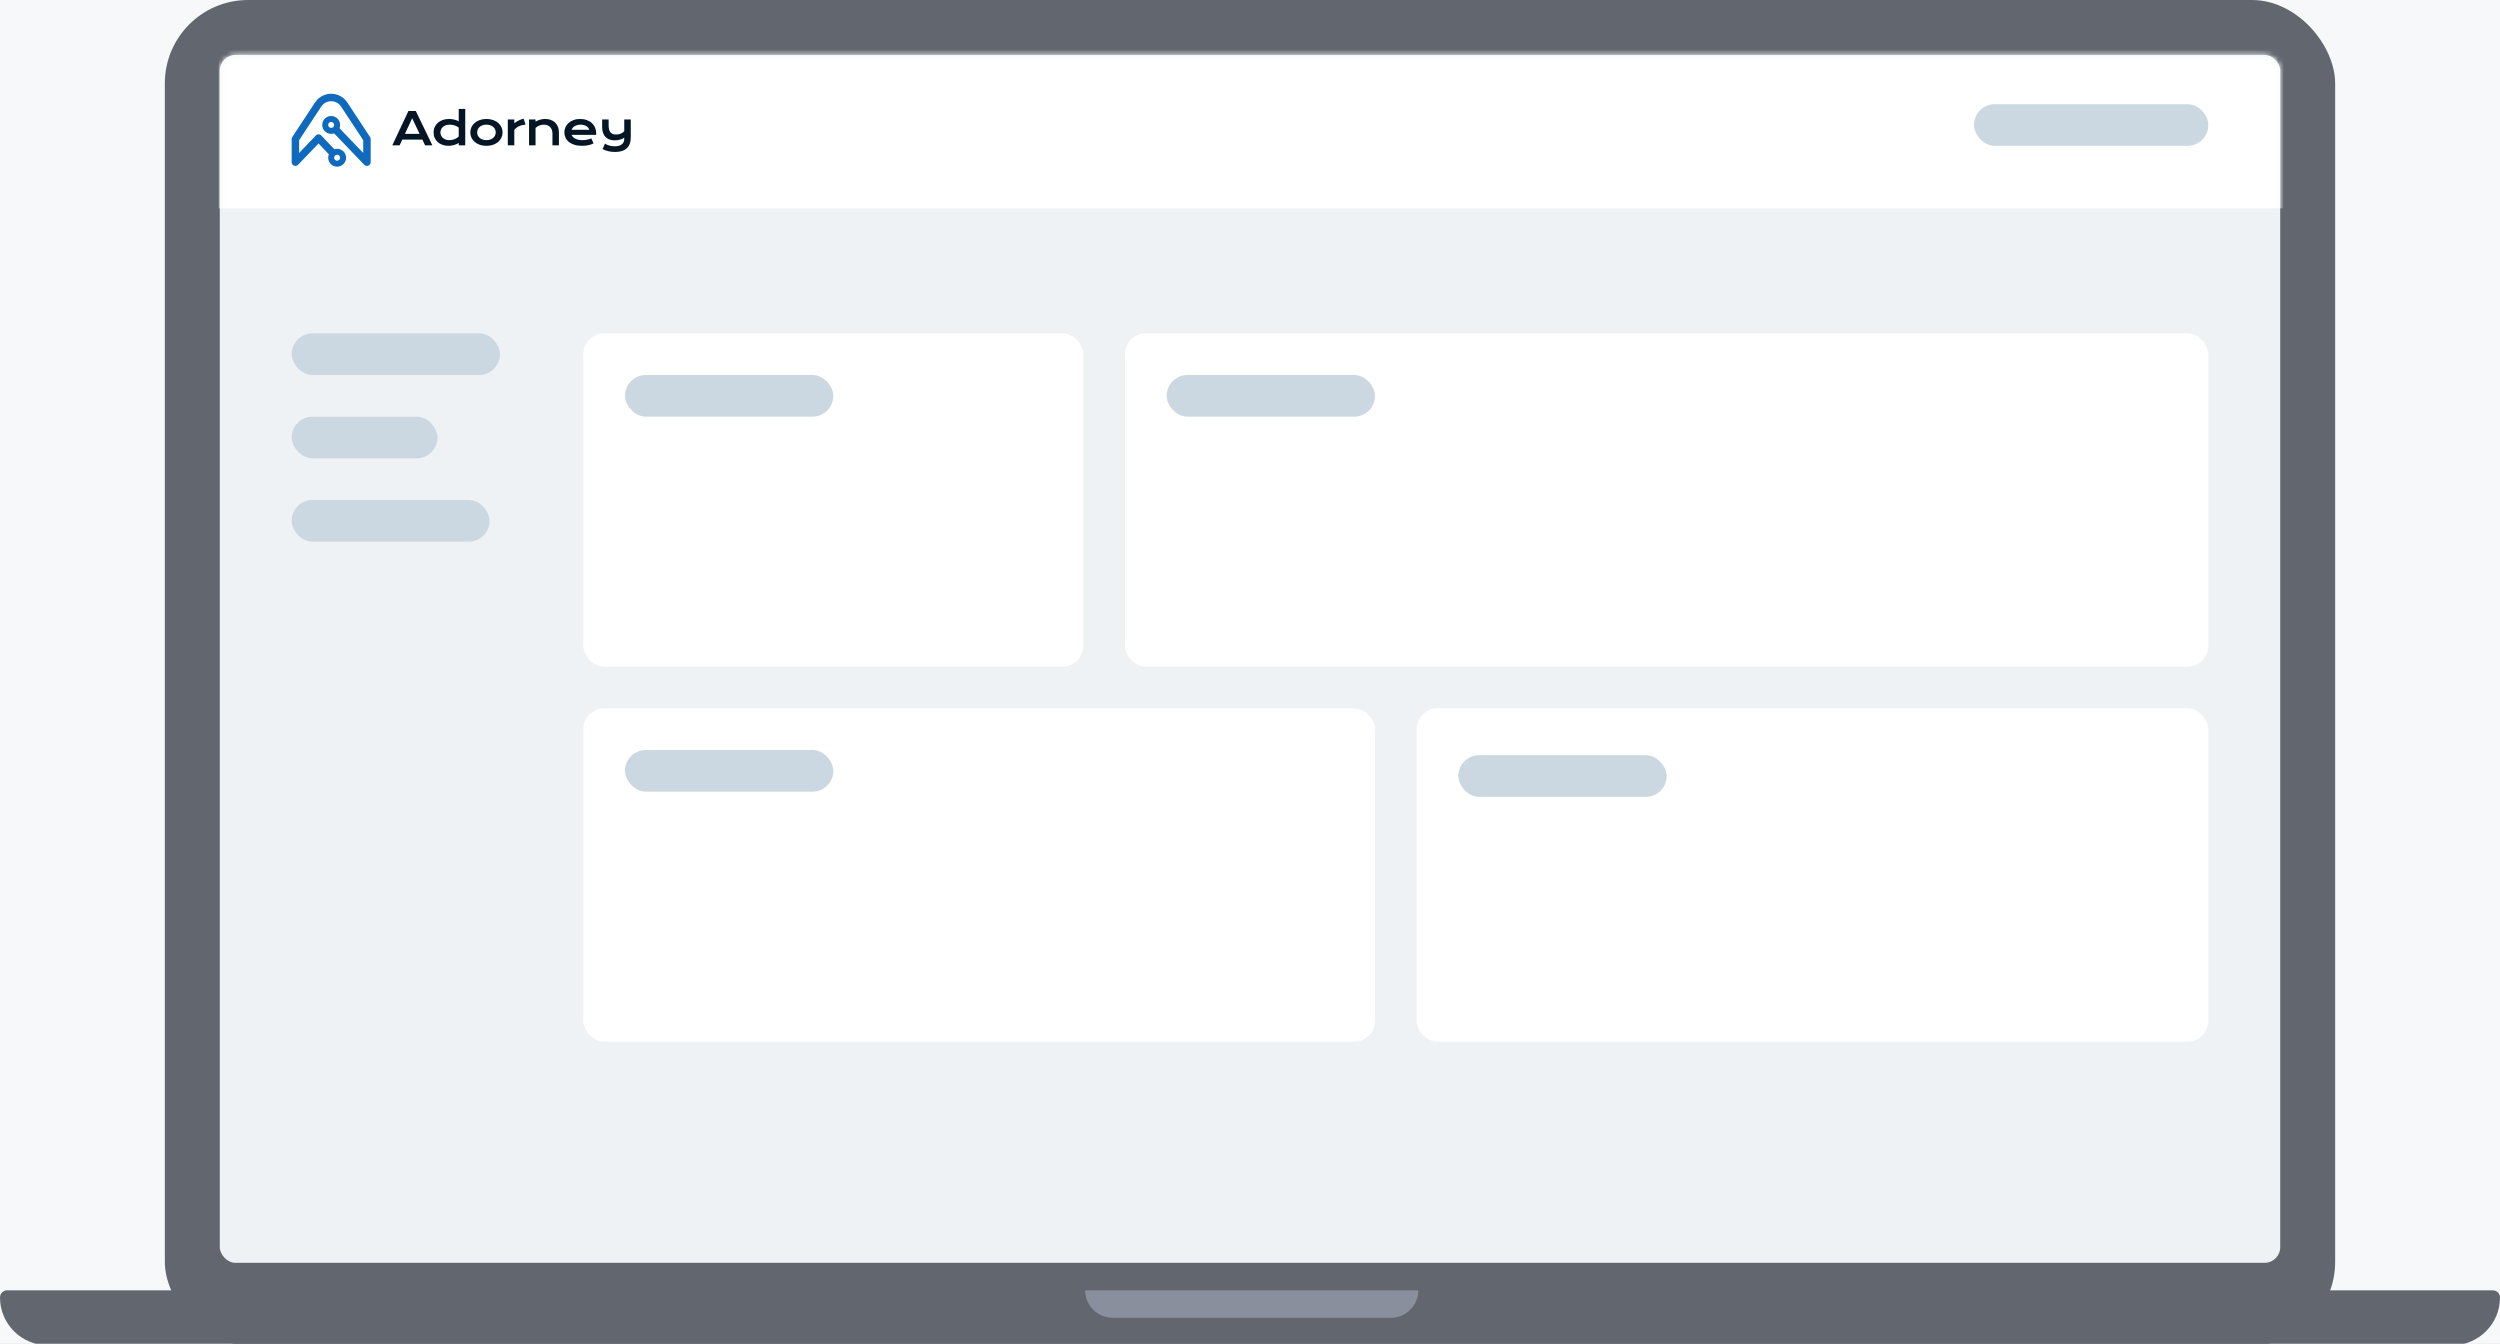 <?xml version="1.0" encoding="UTF-8"?>
<svg xmlns="http://www.w3.org/2000/svg" width="480" height="258" viewBox="0 0 480 258" fill="none">
  <rect x="0" y="0" width="480" height="258" fill="#333333" stroke="none"/>
  <g clip-path="url(#clip0)">
    <rect width="1440" height="2680" transform="translate(-836 -202)" fill="white"></rect>
    <rect x="-836" y="-202" width="1440" height="656" fill="#F6F8FA"></rect>
    <rect x="31.649" width="416.703" height="258.29" rx="16" fill="#62666F"></rect>
    <path d="M0 249.115C0 248.355 0.616 247.739 1.376 247.739H478.624C479.384 247.739 480 248.355 480 249.115C480 254.181 475.893 258.289 470.827 258.289H9.173C4.107 258.289 0 254.181 0 249.115Z" fill="#62666F"></path>
    <path d="M208.352 247.739H272.308C272.308 250.652 269.946 253.014 267.033 253.014H213.626C210.713 253.014 208.352 250.652 208.352 247.739Z" fill="#898F9C"></path>
    <rect x="42.198" y="10.551" width="395.605" height="231.91" rx="3" fill="#EEF2F5"></rect>
    <mask id="mask0" maskUnits="userSpaceOnUse" x="42" y="10" width="396" height="233">
      <path d="M42.198 13.551C42.198 11.894 43.541 10.551 45.198 10.551H434.802C436.459 10.551 437.802 11.894 437.802 13.551V239.463C437.802 241.12 436.459 242.463 434.802 242.463H45.198C43.541 242.463 42.198 241.12 42.198 239.463V13.551Z" fill="white"></path>
    </mask>
    <g mask="url(#mask0)">
      <rect x="42" y="8" width="398" height="32" fill="white"></rect>
      <rect x="379" y="20" width="45" height="8" rx="4" fill="#CCD8E1"></rect>
      <rect x="56" y="64" width="40" height="8" rx="4" fill="#CCD8E1"></rect>
      <rect x="56" y="80" width="28" height="8" rx="4" fill="#CCD8E1"></rect>
      <rect x="56" y="96" width="38" height="8" rx="4" fill="#CCD8E1"></rect>
      <rect x="112" y="64" width="96" height="64" rx="4" fill="white"></rect>
      <rect x="120" y="72" width="40" height="8" rx="4" fill="#CCD8E1"></rect>
      <rect x="216" y="64" width="208" height="64" rx="4" fill="white"></rect>
      <rect x="224" y="72" width="40" height="8" rx="4" fill="#CCD8E1"></rect>
      <rect x="112" y="136" width="152" height="64" rx="4" fill="white"></rect>
      <rect x="120" y="144" width="40" height="8" rx="4" fill="#CCD8E1"></rect>
      <rect x="272" y="136" width="152" height="64" rx="4" fill="white"></rect>
      <rect x="280" y="145" width="40" height="8" rx="4" fill="#CCD8E1"></rect>
      <path fill-rule="evenodd" clip-rule="evenodd" d="M64.48 19.615C63.908 19.37 63.26 19.37 62.688 19.615C62.279 19.79 61.929 20.082 61.684 20.455L57.431 26.92V29.363L60.65 26.01C60.785 25.869 60.972 25.789 61.168 25.79C61.364 25.79 61.55 25.871 61.685 26.013L64.572 29.061L63.533 30.045L61.162 27.542L57.232 31.637C57.029 31.847 56.719 31.914 56.448 31.805C56.178 31.696 56 31.433 56 31.141V26.705C56 26.566 56.041 26.429 56.118 26.312L60.489 19.668C60.888 19.062 61.457 18.586 62.125 18.299C63.056 17.9 64.111 17.9 65.043 18.299C65.711 18.586 66.279 19.062 66.679 19.668L71.05 26.312C71.127 26.429 71.168 26.566 71.168 26.705V31.141C71.168 31.433 70.99 31.696 70.719 31.805C70.448 31.914 70.138 31.847 69.936 31.637L63.926 25.377L64.959 24.386L69.737 29.363V26.92L65.483 20.455C65.238 20.082 64.889 19.79 64.48 19.615Z" fill="#0F6ABE"></path>
      <path fill-rule="evenodd" clip-rule="evenodd" d="M63.584 23.414C63.268 23.414 63.012 23.671 63.012 23.987C63.012 24.303 63.268 24.559 63.584 24.559C63.9 24.559 64.156 24.303 64.156 23.987C64.156 23.671 63.9 23.414 63.584 23.414ZM61.867 23.987C61.867 23.038 62.636 22.27 63.584 22.27C64.532 22.27 65.301 23.038 65.301 23.987C65.301 24.935 64.532 25.704 63.584 25.704C62.636 25.704 61.867 24.935 61.867 23.987Z" fill="#0F6ABE"></path>
      <path fill-rule="evenodd" clip-rule="evenodd" d="M64.729 29.71C64.413 29.71 64.156 29.967 64.156 30.283C64.156 30.599 64.413 30.855 64.729 30.855C65.045 30.855 65.301 30.599 65.301 30.283C65.301 29.967 65.045 29.71 64.729 29.71ZM63.012 30.283C63.012 29.334 63.78 28.566 64.729 28.566C65.677 28.566 66.446 29.334 66.446 30.283C66.446 31.231 65.677 32 64.729 32C63.78 32 63.012 31.231 63.012 30.283Z" fill="#0F6ABE"></path>
      <path d="M78.415 21.314H79.833L83.023 27.91H81.618L81.091 26.8H77.238L76.727 27.91H75.317L78.415 21.314ZM80.563 25.699L79.137 22.703L77.748 25.699H80.563Z" fill="#041625"></path>
      <path d="M83.249 25.442C83.249 25.045 83.324 24.688 83.473 24.37C83.622 24.049 83.828 23.776 84.089 23.551C84.354 23.323 84.666 23.149 85.026 23.028C85.389 22.904 85.781 22.842 86.204 22.842C86.384 22.842 86.561 22.853 86.735 22.876C86.912 22.898 87.081 22.929 87.242 22.969C87.405 23.008 87.557 23.056 87.697 23.112C87.841 23.166 87.968 23.225 88.077 23.289V20.909H89.326V27.91H88.077V27.442C87.968 27.518 87.838 27.59 87.689 27.657C87.54 27.725 87.379 27.784 87.208 27.834C87.036 27.885 86.858 27.924 86.672 27.953C86.489 27.983 86.308 27.999 86.127 27.999C85.706 27.999 85.317 27.937 84.963 27.813C84.611 27.689 84.309 27.515 84.055 27.29C83.802 27.065 83.604 26.796 83.46 26.484C83.32 26.169 83.249 25.821 83.249 25.442ZM84.562 25.442C84.562 25.641 84.601 25.83 84.68 26.007C84.762 26.184 84.877 26.34 85.026 26.476C85.178 26.608 85.359 26.713 85.57 26.792C85.784 26.868 86.023 26.906 86.288 26.906C86.457 26.906 86.626 26.89 86.794 26.86C86.963 26.826 87.125 26.779 87.28 26.72C87.437 26.661 87.584 26.59 87.719 26.505C87.856 26.421 87.976 26.326 88.077 26.222V24.496C87.951 24.395 87.817 24.309 87.676 24.239C87.536 24.169 87.392 24.111 87.246 24.066C87.1 24.021 86.952 23.988 86.803 23.969C86.654 23.946 86.509 23.935 86.368 23.935C86.081 23.935 85.825 23.974 85.6 24.053C85.378 24.129 85.189 24.235 85.034 24.37C84.883 24.505 84.766 24.664 84.684 24.847C84.603 25.029 84.562 25.228 84.562 25.442Z" fill="#041625"></path>
      <path d="M90.299 25.421C90.299 25.063 90.371 24.728 90.515 24.416C90.661 24.104 90.868 23.831 91.135 23.597C91.405 23.364 91.73 23.18 92.11 23.045C92.492 22.91 92.921 22.842 93.397 22.842C93.872 22.842 94.3 22.91 94.68 23.045C95.062 23.18 95.387 23.364 95.655 23.597C95.925 23.831 96.132 24.104 96.275 24.416C96.421 24.728 96.495 25.063 96.495 25.421C96.495 25.778 96.421 26.113 96.275 26.425C96.132 26.737 95.925 27.01 95.655 27.244C95.387 27.477 95.062 27.661 94.68 27.796C94.3 27.931 93.872 27.999 93.397 27.999C92.921 27.999 92.492 27.931 92.11 27.796C91.73 27.661 91.405 27.477 91.135 27.244C90.868 27.01 90.661 26.737 90.515 26.425C90.371 26.113 90.299 25.778 90.299 25.421ZM91.612 25.421C91.612 25.62 91.651 25.81 91.73 25.99C91.812 26.168 91.928 26.325 92.08 26.463C92.235 26.598 92.422 26.706 92.641 26.788C92.864 26.867 93.116 26.906 93.397 26.906C93.678 26.906 93.929 26.867 94.148 26.788C94.37 26.706 94.557 26.598 94.709 26.463C94.864 26.325 94.981 26.168 95.06 25.99C95.141 25.81 95.182 25.62 95.182 25.421C95.182 25.221 95.141 25.031 95.06 24.851C94.981 24.671 94.864 24.513 94.709 24.378C94.557 24.24 94.37 24.132 94.148 24.053C93.929 23.972 93.678 23.931 93.397 23.931C93.116 23.931 92.864 23.972 92.641 24.053C92.422 24.132 92.235 24.24 92.08 24.378C91.928 24.513 91.812 24.671 91.73 24.851C91.651 25.031 91.612 25.221 91.612 25.421Z" fill="#041625"></path>
      <path d="M97.497 22.931H98.746V23.648C99.022 23.443 99.313 23.265 99.62 23.116C99.926 22.967 100.232 22.853 100.535 22.774L100.903 23.918C100.422 23.966 99.998 24.074 99.632 24.243C99.269 24.409 98.974 24.644 98.746 24.948V27.91H97.497V22.931Z" fill="#041625"></path>
      <path d="M101.576 22.931H102.825V23.353C103.157 23.164 103.474 23.032 103.775 22.956C104.078 22.88 104.375 22.842 104.665 22.842C105.045 22.842 105.397 22.898 105.72 23.011C106.044 23.121 106.324 23.285 106.56 23.505C106.796 23.724 106.981 23.998 107.113 24.328C107.248 24.654 107.315 25.032 107.315 25.463V27.91H106.07V25.665C106.07 25.392 106.031 25.149 105.952 24.935C105.876 24.719 105.765 24.537 105.619 24.391C105.475 24.242 105.3 24.129 105.091 24.053C104.886 23.974 104.655 23.935 104.399 23.935C104.264 23.935 104.125 23.949 103.981 23.977C103.841 24.005 103.701 24.046 103.564 24.1C103.429 24.15 103.298 24.215 103.171 24.294C103.045 24.37 102.929 24.457 102.825 24.555V27.91H101.576V22.931Z" fill="#041625"></path>
      <path d="M108.356 25.404C108.356 25.066 108.425 24.744 108.563 24.437C108.7 24.128 108.899 23.855 109.158 23.619C109.416 23.382 109.733 23.194 110.107 23.053C110.484 22.912 110.912 22.842 111.39 22.842C111.866 22.842 112.293 22.914 112.673 23.057C113.056 23.198 113.379 23.392 113.644 23.64C113.911 23.887 114.115 24.178 114.256 24.513C114.399 24.848 114.471 25.207 114.471 25.589C114.471 25.637 114.469 25.689 114.467 25.745C114.467 25.799 114.464 25.848 114.458 25.893H109.748C109.802 26.042 109.888 26.179 110.006 26.302C110.127 26.426 110.277 26.533 110.457 26.623C110.637 26.713 110.846 26.784 111.082 26.834C111.318 26.882 111.58 26.906 111.867 26.906C112.154 26.906 112.439 26.877 112.724 26.817C113.008 26.756 113.279 26.678 113.538 26.585L113.96 27.539C113.797 27.615 113.631 27.683 113.462 27.742C113.296 27.798 113.122 27.846 112.939 27.885C112.759 27.922 112.569 27.95 112.369 27.97C112.172 27.989 111.964 27.999 111.745 27.999C111.185 27.999 110.694 27.931 110.272 27.796C109.85 27.661 109.497 27.477 109.212 27.244C108.928 27.01 108.715 26.736 108.571 26.421C108.428 26.106 108.356 25.767 108.356 25.404ZM113.146 24.918C113.101 24.78 113.03 24.652 112.935 24.534C112.842 24.413 112.725 24.309 112.584 24.222C112.444 24.132 112.281 24.062 112.095 24.011C111.909 23.96 111.705 23.935 111.483 23.935C111.247 23.935 111.031 23.962 110.837 24.015C110.643 24.069 110.473 24.14 110.327 24.23C110.18 24.32 110.058 24.425 109.959 24.543C109.864 24.661 109.793 24.786 109.748 24.918H113.146Z" fill="#041625"></path>
      <path d="M116.153 27.575C116.282 27.659 116.423 27.734 116.575 27.798C116.727 27.863 116.884 27.916 117.047 27.959C117.213 28.001 117.382 28.032 117.554 28.052C117.725 28.074 117.896 28.085 118.064 28.085C118.638 28.085 119.08 27.962 119.39 27.714C119.702 27.469 119.858 27.101 119.858 26.608V26.439C119.748 26.515 119.624 26.586 119.487 26.651C119.352 26.712 119.205 26.766 119.048 26.811C118.893 26.856 118.728 26.891 118.554 26.916C118.382 26.939 118.208 26.95 118.031 26.95C117.651 26.95 117.31 26.895 117.009 26.785C116.711 26.673 116.458 26.51 116.25 26.296C116.044 26.079 115.887 25.814 115.777 25.498C115.667 25.183 115.613 24.823 115.613 24.418V22.931H116.857V24.072C116.857 24.674 116.971 25.119 117.199 25.405C117.43 25.69 117.793 25.832 118.288 25.832C118.637 25.832 118.945 25.771 119.212 25.65C119.482 25.526 119.698 25.369 119.858 25.178V22.931H121.107V26.38C121.107 26.856 121.04 27.268 120.905 27.617C120.769 27.968 120.573 28.26 120.314 28.49C120.058 28.721 119.743 28.893 119.368 29.005C118.994 29.121 118.569 29.178 118.094 29.178C117.63 29.178 117.196 29.129 116.794 29.031C116.392 28.932 116.023 28.799 115.688 28.63L116.153 27.575Z" fill="#041625"></path>
    </g>
  </g>
  <defs>
    <clipPath id="clip0">
      <rect width="1440" height="2680" fill="white" transform="translate(-836 -202)"></rect>
    </clipPath>
  </defs>
</svg>